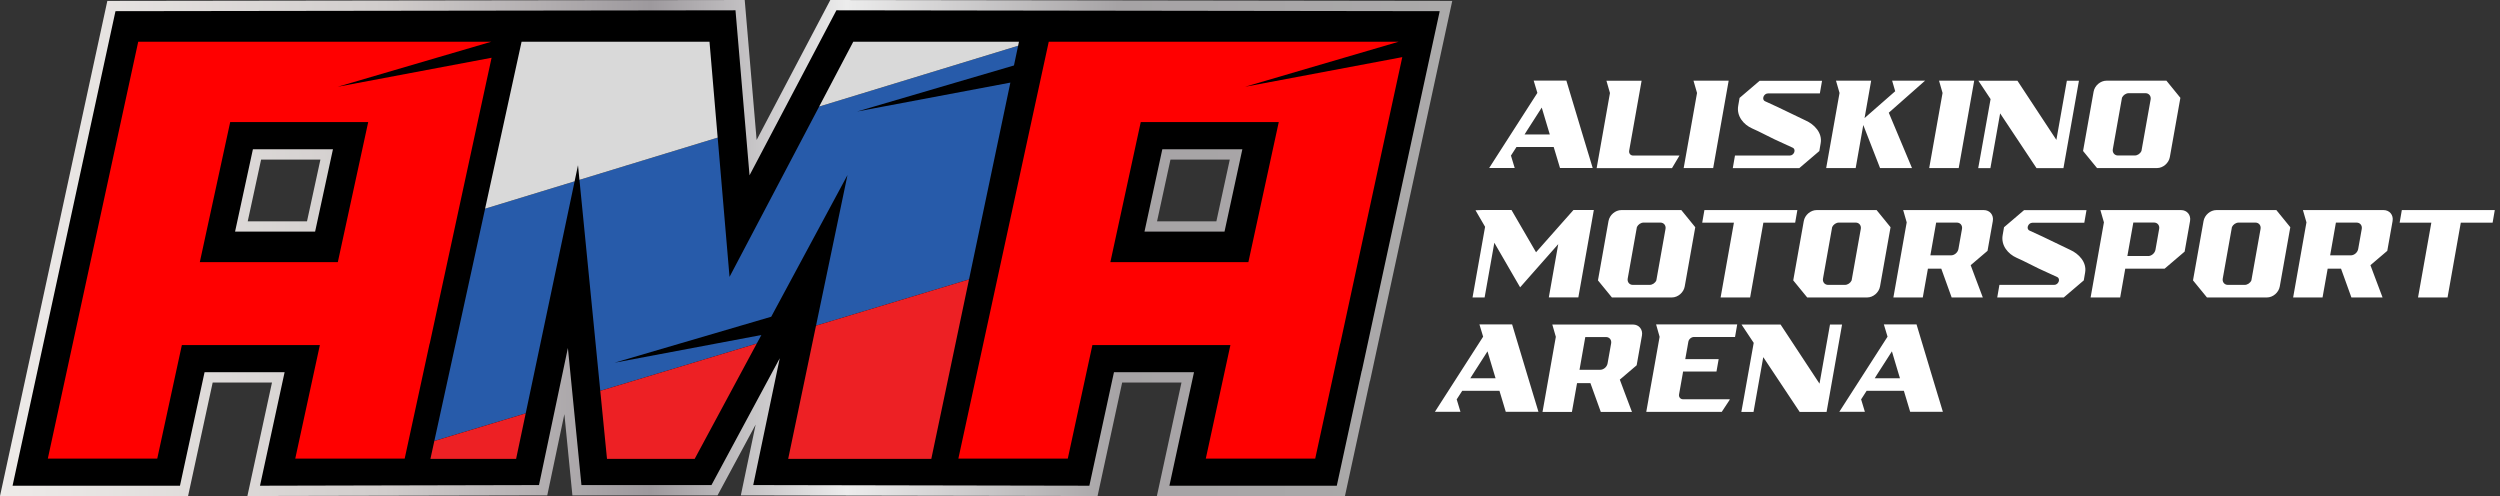 <svg fill="none" height="50" viewBox="0 0 252 50" width="252" xmlns="http://www.w3.org/2000/svg" xmlns:xlink="http://www.w3.org/1999/xlink"><rect x="0" y="0" width="252" height="50" fill="#333333" stroke="none"/><linearGradient id="a" gradientUnits="userSpaceOnUse" x1="0" x2="146.387" y1="25" y2="25"><stop offset="0" stop-color="#eeebe9"/><stop offset=".265" stop-color="#d1cdcc"/><stop offset=".448" stop-color="#9d999d"/><stop offset=".583" stop-color="#ececec"/><stop offset=".77" stop-color="#a6a3a5"/><stop offset="1" stop-color="#abaaaa"/></linearGradient><clipPath id="b"><path d="m0 0h251.786v50h-251.786z"/></clipPath><g clip-path="url(#b)"><path d="m156.221 13.557-.118-.389-.38-1.268-.315-1.058-.677 1.058-.814 1.268-.243.389h2.553zm-6.122 3.391.814-1.268 1.609-2.506.814-1.268 1.609-2.506.023-.036-.362-1.202-.012-.036h3.296l.38 1.268.754 2.506.38 1.268.636 2.105.13.425.374 1.238h-3.295l-.38-1.268-.256-.849h-3.753l-.546.849-.024.03h.018l.374 1.238h-2.577v.012zm10.843 0 .22-1.238 1.122-6.333-.356-1.238h3.545l-1.253 7.045c-.048.275.131.496.404.496h4.667l-.754 1.268h-7.601zm8.771 0 1.348-7.577-.357-1.238h3.545l-1.229 6.937-.332 1.872h-2.975zm10.688-1.268c.451 0 .677-.628.297-.795-.629-.281-1.235-.562-1.835-.843-.784-.371-1.413-.73-2.244-1.094-.867-.383-1.592-1.244-1.408-2.284l.137-.795 2.019-1.722h6.294l-.22 1.268h-5.219c-.451 0-.683.628-.297.795l1.288.592 2.797 1.345c.867.383 1.699 1.244 1.514 2.284l-.136.795-2.019 1.722h-6.704l.22-1.268h5.522zm3.676 1.268 1.348-7.577-.357-1.238h3.545l-.665 3.767 3.088-2.703-.309-1.064h3.32l-3.658 3.229 1.556 3.708.783 1.872h-3.218l-1.692-4.342-.766 4.342h-2.975zm10.385 0 1.348-7.577-.356-1.238h3.545l-1.229 6.937-.333 1.872h-2.975zm7.15-5.514-.98 5.514h-1.229l.225-1.238 1.022-5.723-1.229-1.848h3.936l3.925 5.962 1.057-5.962h1.218l-1.229 6.937-.333 1.872h-2.714l-3.663-5.514zm13.491 4.24h.077c.285 0 .558-.191.677-.449l.926-5.197c.06-.347-.172-.634-.516-.634h-1.693c-.279 0-.552.191-.677.449l-.926 5.197c-.059.347.172.634.517.634zm3.272-7.541 1.407 1.728-1.063 5.974c-.107.61-.689 1.106-1.294 1.106h-6.045l-1.408-1.722 1.063-5.98c.107-.61.689-1.106 1.295-1.106zm-66.013 13.043 2.47 4.252 2.672-3.02 1.099-1.238h2.054l-.332 1.884-.897 5.053-.333 1.872h-2.975l.951-5.37-2.732 3.092-1.11 1.262-.6-1.035-2.001-3.457-.98 5.514h-1.217l.219-1.238 1.046-5.885-.968-1.668.682-.024h2.964zm13.841 7.541h.077c.285 0 .559-.191.677-.449l.927-5.197c.059-.347-.173-.634-.517-.634h-1.692c-.279 0-.553.191-.677.449l-.927 5.197c-.059.347.173.634.517.634zm3.272-7.541 1.407 1.728-1.063 5.974c-.106.61-.688 1.106-1.294 1.106h-6.045l-1.407-1.722 1.063-5.98c.107-.61.688-1.106 1.294-1.106zm3.961 8.809 1.342-7.541h-3.195l.22-1.268h9.37l-.22 1.268h-3.206l-1.336 7.541zm12.452-1.268h.077c.285 0 .558-.191.677-.449l.926-5.197c.06-.347-.172-.634-.516-.634h-1.693c-.279 0-.552.191-.677.449l-.926 5.197c-.059.347.172.634.517.634zm3.272-7.541 1.407 1.728-1.063 5.974c-.107.61-.689 1.106-1.294 1.106h-6.045l-1.408-1.722 1.063-5.98c.107-.61.689-1.106 1.295-1.106zm7.505 4.563c.345 0 .677-.287.743-.634l.362-2.033c.059-.347-.172-.634-.517-.634h-2.09l-.582 3.301h2.09zm-5.813 4.246.22-1.238.635-3.588.487-2.745-.356-1.238h8.129c.606 0 1.015.496.908 1.106l-.534 3.002-1.698 1.447.516 1.381.707 1.872h-3.141l-1.045-2.9h-1.348l-.517 2.9h-2.975zm16.205-1.268c.451 0 .677-.628.297-.795-.63-.281-1.235-.562-1.835-.843-.784-.371-1.413-.73-2.245-1.094-.867-.383-1.591-1.244-1.407-2.284l.137-.795 2.018-1.722h6.295l-.22 1.268h-5.219c-.452 0-.683.628-.297.795l1.288.592 2.797 1.345c.867.383 1.698 1.244 1.514 2.284l-.136.795-2.019 1.722h-6.704l.219-1.268h5.523zm9.471-2.906c.344 0 .677-.287.742-.634l.374-2.111c.06-.347-.172-.634-.516-.634h-2.09l-.6 3.373h2.09zm-5.796 4.174.22-1.238 1.122-6.333-.356-1.238h8.129c.606 0 1.016.496.909 1.106l-.546 3.08-2.019 1.722h-3.967l-.511 2.9h-2.975zm15.451-1.268h.077c.285 0 .559-.191.677-.449l.927-5.197c.059-.347-.173-.634-.517-.634h-1.692c-.279 0-.553.191-.677.449l-.927 5.197c-.059.347.173.634.517.634zm3.272-7.541 1.407 1.728-1.063 5.974c-.106.61-.688 1.106-1.294 1.106h-6.045l-1.407-1.722 1.063-5.98c.107-.61.688-1.106 1.294-1.106zm7.506 4.563c.344 0 .677-.287.742-.634l.362-2.033c.06-.347-.172-.634-.516-.634h-2.091l-.581 3.301h2.09zm-5.814 4.246.22-1.238.635-3.588.487-2.745-.356-1.238h8.129c.606 0 1.016.496.909 1.106l-.535 3.002-1.698 1.447.517 1.381.706 1.872h-3.141l-1.045-2.9h-1.348l-.517 2.9h-2.974zm12.589 0 1.342-7.541h-3.195l.22-1.268h9.37l-.219 1.268h-3.207l-1.336 7.541zm-92.984 8.145-.118-.389-.38-1.268-.315-1.058-.677 1.058-.813 1.268-.244.389h2.553zm-6.122 3.391.814-1.268 1.609-2.506.814-1.268 1.609-2.506.024-.036-.363-1.202-.012-.036h3.296l.38 1.268.754 2.506.38 1.268.636 2.105.13.425.374 1.238h-3.295l-.38-1.268-.256-.849h-3.752l-.547.849-.023.03h.017l.374 1.238h-2.577v.012zm16.668-4.246c.345 0 .677-.287.743-.634l.362-2.033c.059-.347-.172-.634-.517-.634h-2.09l-.582 3.301h2.09zm-5.813 4.246.22-1.238.635-3.588.487-2.745-.356-1.238h8.129c.606 0 1.015.496.908 1.106l-.534 3.002-1.698 1.447.516 1.381.707 1.872h-3.141l-1.045-2.9h-1.348l-.517 2.9h-2.975zm10.457 0 .22-1.238v-.03l.451-2.506.113-.634.113-.634.445-2.506v-.036l-.35-1.238h8.176l-.219 1.268h-4.133c-.273 0-.535.221-.576.496l-.095.544-.214 1.196h3.367l-.22 1.25h-3.367l-.047.287-.357 2.009c-.047.275.131.496.404.496h4.667l.048.03-.814 1.238h-7.6zm11.793-5.514-.98 5.514h-1.229l.226-1.238 1.021-5.723-1.229-1.848h3.937l3.925 5.962 1.057-5.962h1.217l-1.229 6.937-.333 1.872h-2.713l-3.664-5.514zm13.782 2.123-.119-.389-.38-1.268-.314-1.058-.677 1.058-.814 1.268-.243.389h2.553zm-6.122 3.391.813-1.268 1.61-2.506.813-1.268 1.609-2.506.024-.036-.362-1.202-.012-.036h3.296l.38 1.268.754 2.506.38 1.268.635 2.105.131.425.374 1.238h-3.296l-.38-1.268-.255-.849h-3.753l-.546.849-.024.03h.018l.374 1.238h-2.577v.012z" fill="#fff"/><path d="m24.966 22.313h5.979l1.353-6.227h-5.979l-1.349 6.227zm7.614 2.073h-10.155l2.253-10.381h10.155zm84.05-2.073h5.98l1.353-6.227h-5.979zm7.618 2.073h-10.156l2.253-10.381h10.156zm-5.105 23.541h14.786l2.513-11.592h.012l5.146-23.793 2.253-10.377-58.94-.084-10.085 19.16-1.626-19.156-60.744.084-9.924 45.762h14.786l2.48-11.441h10.156l-2.48 11.441h14.786l.017-.067h11.229l4.102-19.454 1.923 19.454h11.579l9.929-18.433-3.854 18.433h17.039l-.017.067h14.786l2.48-11.441h10.155l-2.48 11.441zm-94.206 2.073 2.48-11.441h-5.979l-2.48 11.441h-18.958l10.82-49.908 64.247-.092 1.201 14.11 7.428-14.11 62.691.092-2.794 12.895-5.496 25.421h-.013l-2.513 11.592h-18.957l2.48-11.441h-5.98l-2.48 11.441-35.959-.067 1.494-7.135-3.842 7.135h-14.629l-.809-8.19-1.725 8.19-30.215.067z" fill="url(#a)"/><path d="m125.23 15.044-1.799 8.304h-8.067l1.799-8.304zm-91.668 0-1.799 8.304h-8.068l1.799-8.304zm20.769 33.85 2.913-13.82 1.366 13.82h13.106l6.883-12.782-2.674 12.782 33.883.067 2.48-11.44h8.068l-2.48 11.44h16.873l2.513-11.592h.013l5.323-24.605 2.526-11.638-60.814-.088-8.757 16.633-1.415-16.633-62.497.088-10.374 47.835h16.874l2.48-11.44h8.068l-2.48 11.44z" fill="#000"/><path clip-rule="evenodd" d="m49.529 4.205-15.489 4.541 15.512-2.925-1.407 6.486-4.828 22.326h-.012l-2.513 11.592h-11.03l2.48-11.44h-13.911l-2.48 11.44h-11.03l7.354-33.918 1.758-8.102zm91.462-0-15.489 4.541 15.848-2.987-1.421 6.549-4.828 22.326h-.013l-2.513 11.592h-11.03l2.48-11.44h-13.911l-2.48 11.44h-11.03l7.353-33.918 1.758-8.102zm-12.092 8.102-3.062 14.114h-13.911l3.062-14.114zm-91.784 0-3.062 14.114h-13.911l3.062-14.114z" fill="#f00" fill-rule="evenodd"/><path d="m52.991 41.668-9.21 2.783 5.117-23.415 9.023-2.758z" fill="#275baa"/><path d="m76.281 34.631-15.773 4.766-2.099-21.268 13.932-4.258 1.195 14.039 9.034-17.166 20.055-6.13-.417 1.984-15.813 4.641 15.45-2.913-4.168 19.841-15.422 4.66 3.171-15.18-7.687 14.279-15.789 4.633 14.797-2.79z" fill="#275baa"/><g clip-rule="evenodd" fill-rule="evenodd"><path d="m43.387 46.254.394-1.803 9.21-2.783-.967 4.585zm17.798 0-.677-6.857 15.773-4.766-6.257 11.623zm18.264 0 2.805-13.427 15.422-4.66-3.8 18.087h-9.248z" fill="#ed2024"/><path d="m58.263 16.654.145 1.475 13.932-4.258-.823-9.666h-3.594-15.347l-3.679 16.831 9.023-2.758zm44.448-12.45-.086.409-20.056 6.13 3.441-6.539z" fill="#d9d9d9"/></g></g></svg>